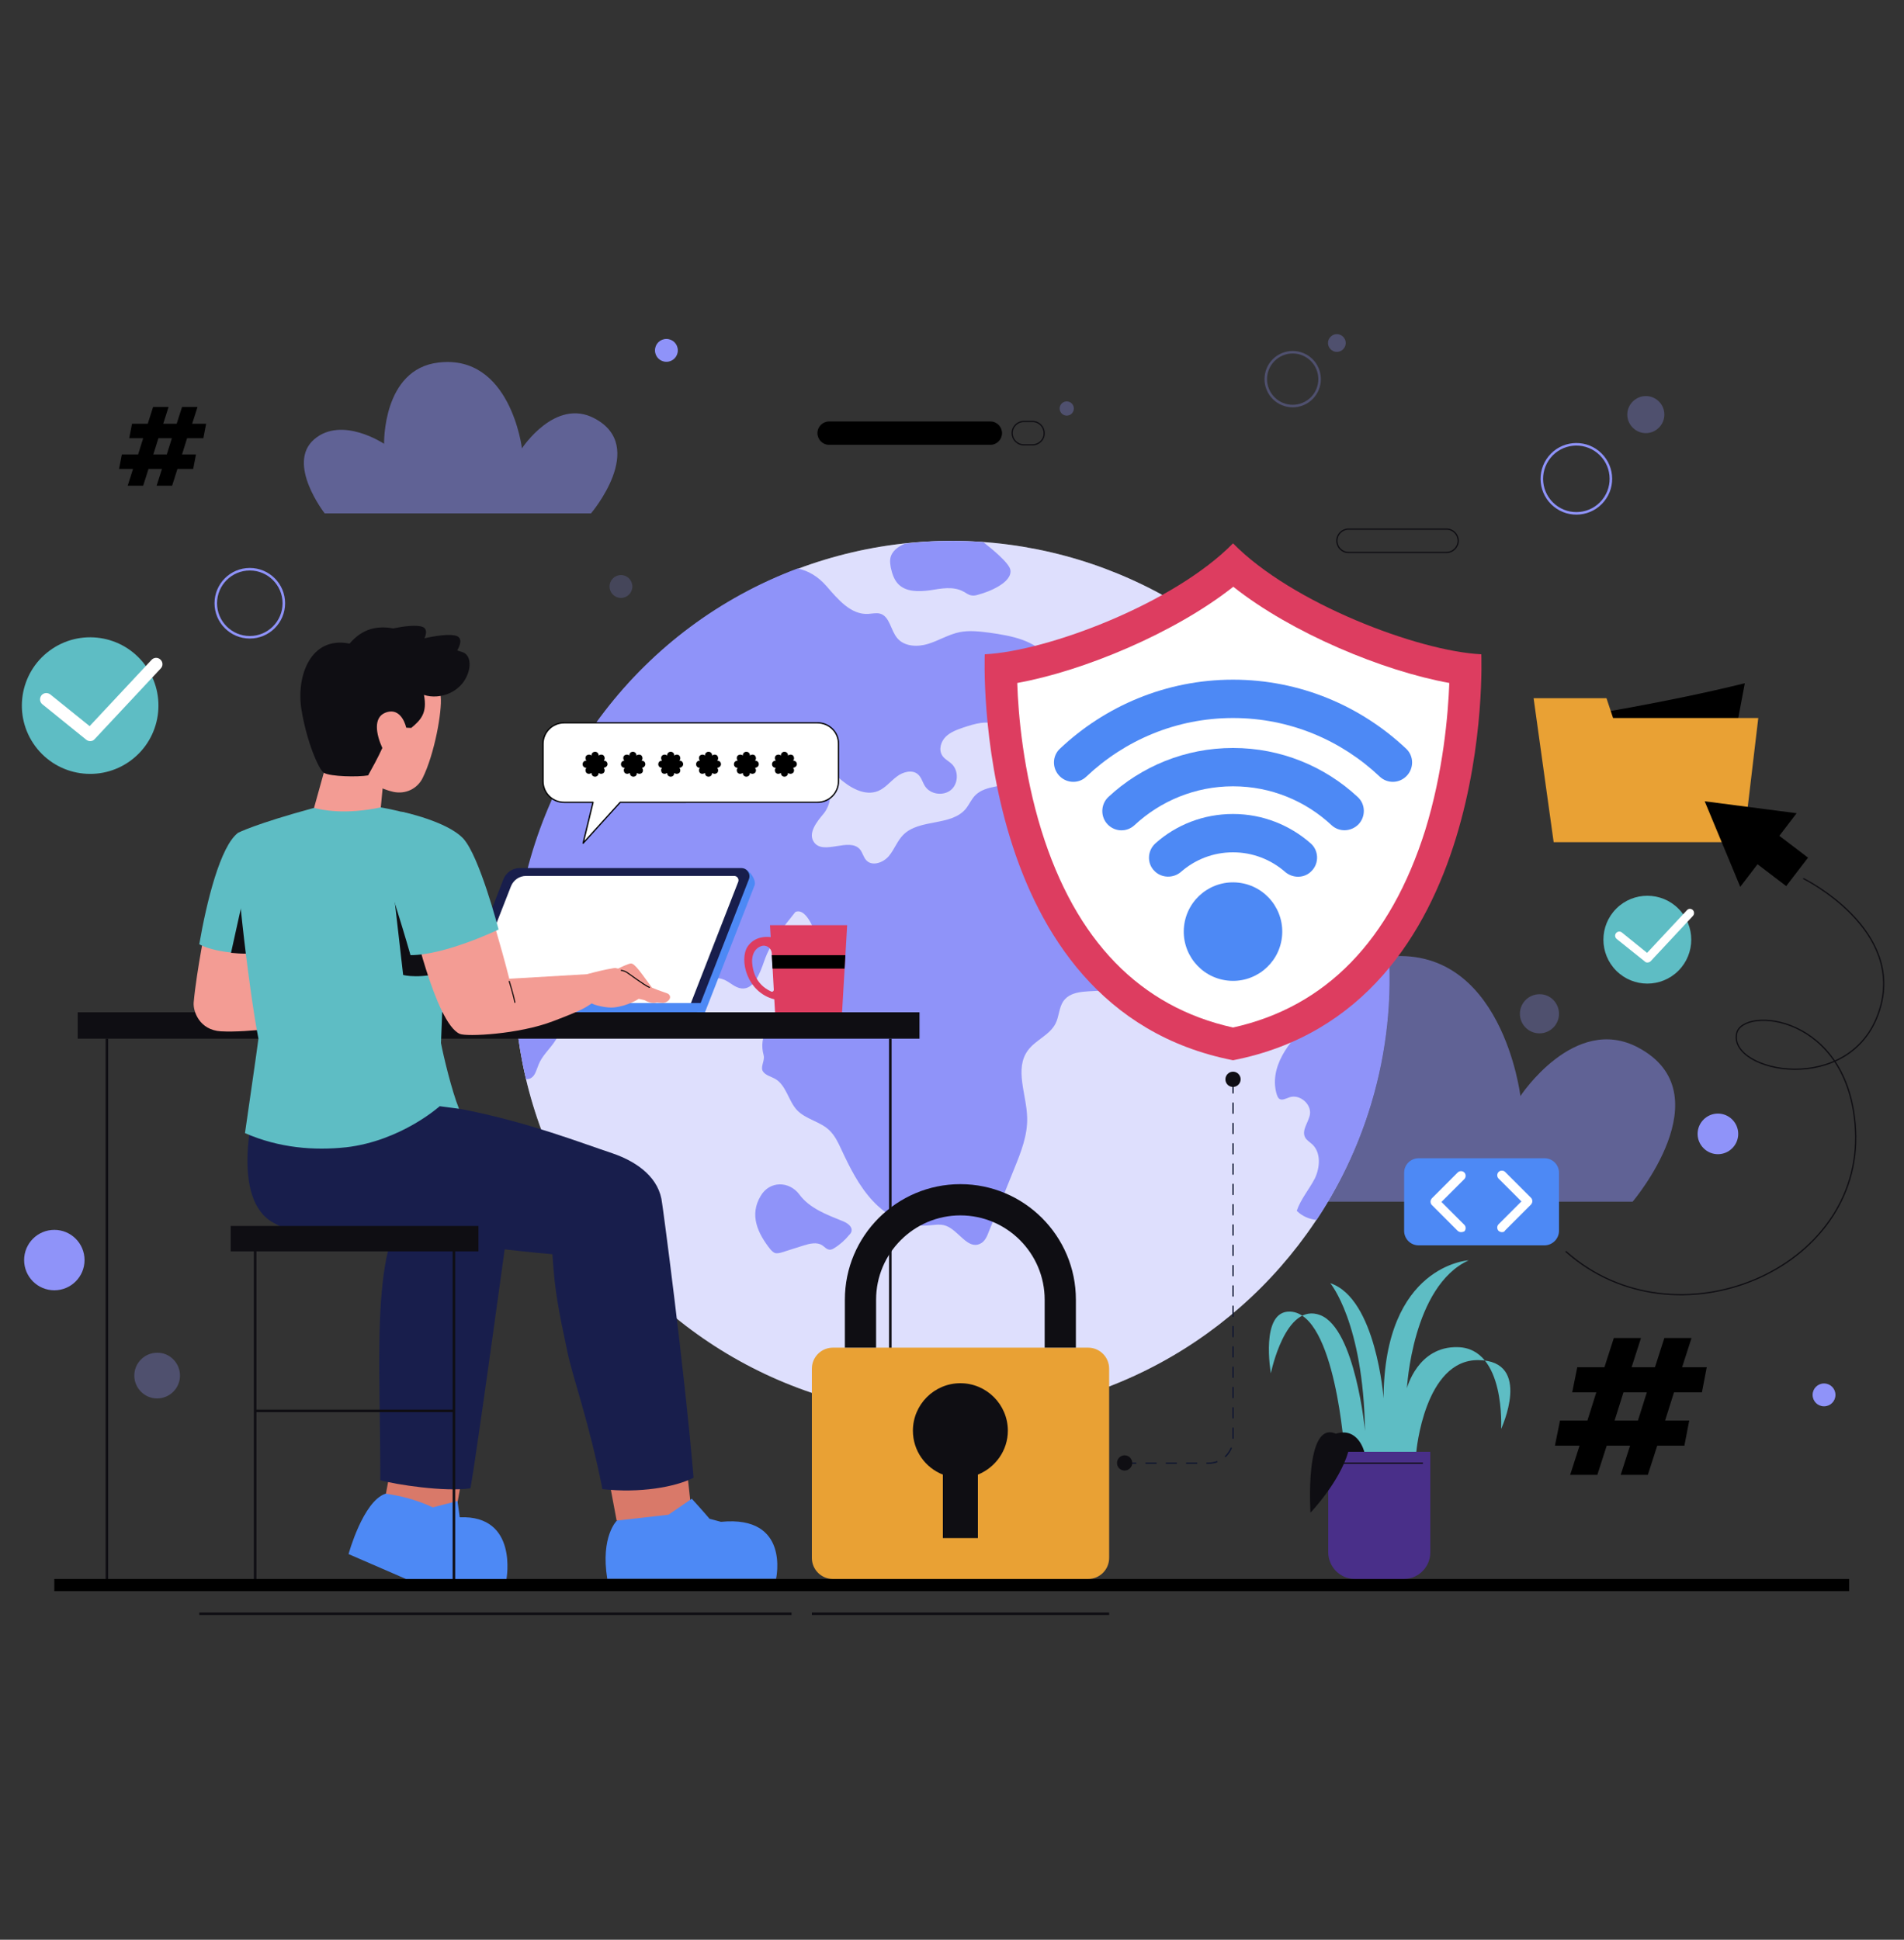 <svg version="1.1" id="OBJECTS" xmlns="http://www.w3.org/2000/svg" x="0" y="0" viewBox="0 0 750 764" style="enable-background:new 0 0 750 764" xml:space="preserve"><rect x="0" y="0" width="750" height="764" fill="#333333" stroke="none"/><style>.st0{opacity:.5;fill:#8f93f9}.st1{fill:#fff}.st2{opacity:.3}.st2,.st3{fill:#8f93f9}.st5,.st7{fill:none;stroke:#8f93f9;stroke-miterlimit:10}.st7{stroke:#0f0e13;stroke-width:.5;stroke-linejoin:round}.st8{fill:#0f0e13}.st9{fill:none;stroke:#0f0e13;stroke-linejoin:round;stroke-miterlimit:10}.st10{fill:#4d89f5}.st11{fill:#181e4c}.st12{fill:#f39c94}.st13{fill:#5ebdc4}.st14{fill:#d97969}.st15{fill:none;stroke:#000;stroke-width:.4;stroke-linecap:round;stroke-linejoin:round;stroke-miterlimit:10}.st16{fill:#dd3d60}.st18{fill:#e9a134}</style><path class="st0" d="M232.8 202.2H127.9s-15.3-19.6-4.1-29.2c10.9-9.3 27.5 1.8 27.5 1.8s-.7-29.4 21.4-32c28.4-3.4 32.9 33.8 32.9 33.8s13.1-20.1 28.6-11.8c21 11.1-1.4 37.4-1.4 37.4zM643.1 473.3h-170s-24.9-31.8-6.7-47.4c17.6-15.1 44.5 2.9 44.5 2.9s-1.2-47.6 34.7-51.9c46.1-5.5 53.3 54.8 53.3 54.8s21.3-32.5 46.4-19.1c34 18.1-2.2 60.7-2.2 60.7z"/><circle transform="rotate(-45.001 374.93 385.354)" class="st1" cx="374.9" cy="385.3" r="172.3"/><circle transform="rotate(-45.001 374.93 385.354)" class="st2" cx="374.9" cy="385.3" r="172.3"/><path class="st3" d="M207.2 425c.6.1 1.2 0 1.8-.3 1.9-1 2.3-3.4 3.2-5.5 1.3-3.2 3.9-5.6 5.9-8.4 8.4-11.7 6.6-29.7 18-38.4 10.3-7.8 27.7-4.7 34.5-15.7 2-3.3 3.1-7.8 6.8-9 3.9-1.3 8 2.8 8.2 6.9.2 4.2-2.4 7.9-5.2 11-4.2 4.5-9.2 8.3-14.7 11.1-1.9.9-4 1.9-4.9 3.9-2 4.6 4.9 8.3 9.8 7.3 4.9-1 10-4 14.7-2 2.3 1 4.2 3.1 6.7 3.4 5 .6 7.3-5.9 9-10.7 2.5-7.3 7.5-13.4 12.3-19.4 6-2.7 11.7 17.3 9.5 23.1-4.9 13.2-26.1 18.2-22 33.3.6 2.2-1.5 4.7-.2 6.5 1.1 1.5 3.1 1.9 4.7 2.8 4.4 2.5 5.2 8.6 8.6 12.3 3.5 3.7 9.2 4.5 12.8 8 2.1 2 3.4 4.7 4.6 7.3 3.4 7.3 7 14.6 12.5 20.5s13.2 10.2 21.2 9.7c2.5-.1 5.2-.8 7.6.1 5 1.8 8.5 9.4 13.4 7.1 1.9-.8 2.8-2.9 3.5-4.8 3.4-8.3 6.7-16.6 10.1-25 2.6-6.4 5.2-13 5-19.9-.2-9.1-5.1-19.2.3-26.5 3-4.1 8.6-6 10.9-10.6 1.4-2.8 1.3-6.1 3-8.7 3.5-5 11-3.5 17-4.5 6.7-1.1 12.3-6.1 15.9-12 3.5-5.9 5.3-12.6 7-19.3.5-2.1 1.1-4.3.7-6.4-1.1-6.9-10.7-9.7-12.6-16.5-1.3-4.6 1-10.7-2.7-13.8-1.7-1.4-4-1.6-6.2-1.9-9.8-1.2-19.3-5.8-26.3-12.7-1.3-1.3-2.7-2.8-4.6-2.9-2.2-.2-3.9 1.6-5.8 2.7-5.3 3.2-12.9 1.8-17.2 6.3-1.4 1.5-2.3 3.6-3.6 5.2-5.8 6.9-18.2 3.8-24.6 10.2-2.4 2.4-3.5 5.8-5.7 8.4-2.2 2.6-6.5 4.1-8.8 1.7-1.2-1.2-1.5-3.1-2.6-4.4-4.2-4.8-14.2 2.4-18-2.7-2.6-3.5.9-8 3.7-11.3 2.8-3.3 4-9.8-.2-10.8-6.2 2.6-13.6 2.5-19.7-.4-.6-5.9 4.7-11.8 10.6-11.8 5.9 0 10.6 4.7 15 8.6 4.4 4 10.5 7.7 15.9 5.4 2.8-1.2 4.8-3.8 7.2-5.6 2.4-1.9 6.2-2.9 8.4-.9 1.4 1.2 1.8 3.2 2.8 4.7 2.1 3.2 7.1 3.9 10.1 1.5s3.2-7.5.5-10.2c-1.2-1.2-3-2-3.9-3.5-1.4-2.3-.5-5.4 1.4-7.3 1.9-1.9 4.5-2.8 7.1-3.7 4.3-1.4 9-2.9 13.1-1 2.2 1 3.9 2.8 5.7 4.4 4.9 4.2 11.3 6.9 17.8 6.4s12.7-4.7 14.8-10.8c2.1-6.1-.8-13.8-6.9-16.2-1.8-.7-3.7-.9-5.3-1.9-2.9-1.8-4.1-5.4-6-8.2-4.9-7.1-14.5-8.8-23-10-3.9-.5-8-1-11.9-.2-4.3.9-8.1 3.3-12.3 4.6-4.2 1.3-9.4 1.1-12.2-2.3-2.6-3.1-2.9-8.5-6.7-9.6-1.5-.4-3.1 0-4.7.1-6.8.4-11.9-5.7-16.4-10.9-3.4-3.9-7.2-6.1-11.4-7-61.8 23.1-104 79.3-110.9 142.9 0 .8 5.5 2.4 6 11.8.5 8.7-6.5 8-6.7 16.7v.1c.9 10 2.3 19.8 4.6 29.6zM510.8 476.9c2.1 2.1 4.9 3.3 7.8 3.6 23.1-34.8 33.5-77.8 26.7-121.5-.1 0-.2 0-.3.1-2.5.6-6 5.9-8.2 7.5-3.1 2.4-6.6 4.3-10.3 5.7-1.1.4-2.2.8-2.9 1.7-.9 1-1 2.4-1.2 3.6-.6 5.8-1.2 11.5-1.8 17.2-.1 1.3-.3 2.6-.8 3.9-.8 1.7-2.3 2.9-3.7 4.1-8.5 7.1-16.5 17.9-13.1 28.5.2.5.4 1 .8 1.4 1.1.9 2.7 0 4.1-.5 4-1.4 8.7 2.6 8.1 6.7-.5 3.1-3.4 6.2-1.9 9.1.6 1.1 1.8 1.8 2.8 2.7 3.5 3.3 3.1 9.1 1 13.5-2.3 4.4-5.6 8.2-7.1 12.7zM314.9 470.5c4 5.4 10.7 7.9 16.9 10.4 1.9.7 4.1 2.2 3.6 4.1-.1.5-.4.9-.8 1.3-1.7 2.1-3.7 3.9-6 5.3-.6.4-1.3.7-1.9.6-1.1-.1-1.9-1.1-2.8-1.7-2.1-1.4-5-.7-7.5.1-2.7.9-5.5 1.7-8.2 2.6-1 .3-2 .6-3 .3-.7-.3-1.3-.9-1.8-1.5-4.9-6.2-8.3-13.4-3.8-20.9 3.5-6.1 11.3-6 15.3-.6zM350.9 223.6c.5 2.2 1.2 4.6 2.8 6.3 3 3.3 8.2 3.2 12.6 2.6 4.4-.7 9.2-1.7 13.2.5 1 .5 1.9 1.3 3.1 1.5.9.2 1.9 0 2.8-.3 3.9-1 13.4-4.7 12.6-9.7-.4-2.8-7.8-8.7-10.2-10.6-.2-.2-.4-.3-.6-.4-10.1-.7-20.4-.6-30.7.6-2.8 1.2-5.3 3-5.8 5.9-.2 1.1 0 2.4.2 3.6z"/><circle transform="rotate(-22.626 509.28 149.316)" cx="509.2" cy="149.3" style="opacity:.3;fill:none;stroke:#8f93f9;stroke-miterlimit:10" r="10.6"/><circle transform="rotate(-50.966 620.916 188.555)" class="st5" cx="620.9" cy="188.6" r="13.6"/><circle class="st3" cx="21.4" cy="496.3" r="11.9"/><path class="st2" d="M655.6 163.3c0 4-3.3 7.3-7.3 7.3s-7.3-3.3-7.3-7.3 3.3-7.3 7.3-7.3 7.3 3.2 7.3 7.3zM530.1 135.1c0 1.9-1.6 3.5-3.5 3.5s-3.5-1.6-3.5-3.5 1.6-3.5 3.5-3.5 3.5 1.6 3.5 3.5z"/><path class="st5" d="M111.8 237.6c0 7.4-6 13.4-13.4 13.4S85 245 85 237.6s6-13.4 13.4-13.4 13.4 6 13.4 13.4z"/><path class="st3" d="M684.7 446.6c0 4.4-3.6 8-8 8s-8-3.6-8-8 3.6-8 8-8 8 3.6 8 8zM125.3 381.2c0 2.5-2 4.5-4.5 4.5s-4.5-2-4.5-4.5 2-4.5 4.5-4.5c2.5-.1 4.5 2 4.5 4.5zM723 549.4c0 2.5-2 4.5-4.5 4.5s-4.5-2-4.5-4.5 2-4.5 4.5-4.5 4.5 2 4.5 4.5zM267 138c0 2.5-2 4.5-4.5 4.5s-4.5-2-4.5-4.5 2-4.5 4.5-4.5 4.5 2 4.5 4.5z"/><path class="st2" d="M70.9 541.8c0 5-4.1 9-9 9-5 0-9-4.1-9-9 0-5 4.1-9 9-9 4.9-.1 9 4 9 9zM614.1 399.3c0 4.3-3.5 7.7-7.7 7.7-4.3 0-7.7-3.5-7.7-7.7 0-4.3 3.5-7.7 7.7-7.7 4.2-.1 7.7 3.4 7.7 7.7z"/><circle class="st2" cx="420.2" cy="160.9" r="2.8"/><circle cx="244.6" cy="231" r="4.5" style="opacity:.2;fill:#8f93f9"/><path class="st7" d="M569.8 217.6h-38.6c-2.6 0-4.6-2.1-4.6-4.6 0-2.6 2.1-4.6 4.6-4.6h38.6c2.6 0 4.6 2.1 4.6 4.6 0 2.5-2.1 4.6-4.6 4.6z"/><path d="M390.1 175.2h-63.5c-2.6 0-4.6-2.1-4.6-4.6 0-2.6 2.1-4.6 4.6-4.6h63.5c2.6 0 4.6 2.1 4.6 4.6 0 2.5-2 4.6-4.6 4.6z"/><path class="st7" d="M406.7 175.2h-3.4c-2.6 0-4.6-2.1-4.6-4.6 0-2.6 2.1-4.6 4.6-4.6h3.4c2.6 0 4.6 2.1 4.6 4.6.1 2.5-2 4.6-4.6 4.6z"/><path class="st8" d="M30.6 398.7h331.6v10.4H30.6z"/><path class="st9" d="M42.1 409.1v212.8M350.7 409.1v212.8"/><path class="st10" d="m185.5 398.7 19.5-49.9c1-2.5 3.4-4.2 6.1-4.2l81.9-2.5c2.6.8 5 4.7 4.2 6.7l-19.5 49.9h-92.2z"/><path class="st11" d="m177.9 398.7 20.4-52.4c1-2.6 3.6-4.4 6.4-4.4H292c2.3 0 3.8 2.3 3 4.4l-20.4 52.3h-96.7z"/><path class="st1" d="M182.9 396h88.9l19-48.7c.4-1.1-.4-2.3-1.6-2.3h-82c-2.6 0-4.9 1.6-5.9 4l-18.4 47z"/><path transform="rotate(-180 222.086 396.88)" class="st10" d="M167.3 395.1h109.5v3.6H167.3z"/><path class="st12" d="M123.7 318.2c3.4-12.3 6.7-24.1 6.7-24.1s17.4 9.4 20.8 11.3L150 318c.8 5.6-23.8 5.5-26.3.2z"/><path class="st12" d="M173.6 274.3c.6 6-2.5 22.8-7.1 32.1-2.1 4.3-6.8 6.5-11.5 5.5-4.5-1-10.8-3.7-16-10.6-2.6-3.6-6-4.4-7.1-8.7-1.8-7-4.2-19.8-1-27.6 4.4-10.5 40.4-12.9 42.7 9.3z"/><path class="st8" d="M182 256.8c-.6-.2-1.3-.4-1.9-.6 1.2-2.1 2.1-4.8-.2-5.7-2.6-1-8.8 0-12.7.9.8-1.8 1.1-3.8-.8-4.5-2.4-.9-7.6-.2-11.5.6-6.3-1.1-12.1 0-17.2 6-15.4-3.1-21 12.8-19 25.7 2 12.7 6.9 24.1 8.9 25.2 2.6 1.5 13.4 1.7 17.4 1 1.5-2.7 3.9-7 5.6-10.8-2.5-5.5-3.6-12 1.2-13.9 6.5-2.5 8.2 5.9 8.2 5.9s1.1.1 2 .1c3.7-3.1 6.4-5.8 5-13 6.2 2.1 15.8-1 17.8-10.2.7-3.9-.8-6.2-2.8-6.7z"/><path class="st12" d="M81.6 361.8s-4.2 20.6-5.3 33c-.3 3.6 2.3 10.9 10.7 11.4 11.2.6 29.3-2.3 29.3-2.3l-3.4-35.4"/><path class="st13" d="M93.8 328c-7 5.2-12.4 27.1-15.3 43.9 0 0 7.9 5 27.4 3.2"/><path class="st8" d="M105.9 375.2c-6 .6-10.9.5-14.9.1l5.2-23.5h3.7l6 23.4z"/><path class="st14" d="m156.7 563.3-4.7 25.1c4 9.6 17.1 11.8 27.8 5.8l4-22.6-27.1-8.3z"/><path class="st10" d="M151.9 588.3c5.6.8 12 2.3 18.6 5.4l9.7-2.5.9 6.4c23.1-.9 18.4 24.3 18.4 24.3h-39.6l-22.6-9.8s5.7-20.9 14.6-23.8z"/><path class="st11" d="M200.4 480.3s-12.7 93.2-15.1 105.9c-10.1 1.5-29.6-1.5-35.5-3.2 0-12-.2-25.1-.3-32.7-.2-17.2-.6-42.1 3.5-58.3-27.8-1.1-30.8-2.6-45.3-10.4-17.1-9.3-7.6-45.1-7.6-45.1.6-6.3 2.9-8.6 2.9-8.6l33.2 10.8 30.1 6.9c11.2 2.5 2.8 5.5 14.7 8.2 13.4 3 22.3 13.1 19.4 26.5z"/><path class="st14" d="m237.3 569.1 5.6 29.8c11.4 2 21.6 1.7 29.5-3.4l-3.4-30.9-31.7 4.5z"/><path class="st10" d="m243 598.9 20.3-2.3 9.2-6.3s4.3 4.7 7 7.9l4.5 1.2c27.4-2.7 21.7 22.4 21.7 22.4h-66.5c-2.7-16.7 3.8-22.9 3.8-22.9z"/><path class="st11" d="M273.2 582c-7 3.7-21.4 6.2-35.9 4.5-5.1-25.8-11.6-43.7-13.7-53.6-3.7-17.4-5.1-24.5-6-38.9-32.5-2.8-68.7-9.1-74.5-9.4-20.4-1.1-13.4-43.8-13.4-43.8.6-6.3 1.9-9.4 1.9-9.4s35.3 2.4 52 5.8c25.2 5.1 44.6 12.7 57.5 17 10.6 3.6 18.7 10.1 19.7 19.7.1 0 8.7 64.2 12.4 108.1z"/><path class="st13" d="m180.8 436.7-7.6-1s-15.2 13.7-37 16.2h-.1c-12.3 1.3-26.1.3-39.6-5.6 2.1-14.8 4.2-28.8 5.3-37.2-3.5-17.3-10.9-77.9-8-81.1 0 0 6.7-3.5 29.9-9.8 3 .8 12.1 2.8 26.3-.2 19.7 3.5 27.7 9.7 27.8 9.7-2.3 14.6-2.8 53.5-4.1 83.1.9 4.8 4.2 18.7 7.1 25.9z"/><path class="st8" d="m155 350.8 3.8 33.2s6.9 2 18.9-1.9"/><path class="st12" d="M263.3 391.5c-.5-.4-3.3-1.1-6.5-2.5-4-5.4-6.8-9.8-8.4-9.5-1.2.2-3.3 1.2-4.9 2-.7-.2-1.2-.3-1.7-.2-4.1.7-6.4 1.3-10.6 2.4-6.4.4-17.2 1-30.6 1.8-3.1-12.4-8.7-30.8-8.7-30.8l-30 5.2s9.5 43.1 19.2 47.3c2.7 1.2 23.3.2 36.8-5 11.9-4.5 12.7-5.4 15.2-7 1 .7 5.9 1.9 8.7 1.6 5.7-.6 9.8-3.4 9.8-3.4s.9.2 2.2.5c2.2 1.2 3.8 1.3 4.9.9.9.1 1.7.2 2.3.2 1.8.1 4.1-2 2.3-3.5z"/><path class="st15" d="M244.7 382.2s1.1.1 2.1.7 6.9 5.1 9 6M200.6 386.5s1.8 5.8 2.2 8.3"/><path class="st13" d="M158.2 319.7s17.9 3.7 24.3 10.6c6.4 7 13.9 35.8 13.9 35.8s-20.9 10.1-34.7 10.1c-3.9-13.7-9.8-32-9.8-32"/><path transform="rotate(-180 139.685 487.833)" class="st8" d="M90.9 482.8h97.6v10H90.9z"/><path class="st9" d="M100.5 490.5v133.8M178.8 490.5v133.8M100.5 555.7h78.3"/><path class="st16" d="m303.3 364.4.3 4.7c-2.3-.3-6.5-.1-9.1 3.7-3.4 5.1-.4 18 10.5 20.8l.3 5.1h26.4l2-34.3h-30.4zm-7 15s-.7-5.1 3.4-6.7c2-.8 4.2.6 4.3 2.8l.8 14.3c0 .6-.5 1-1.1.7-2.8-1.3-6.8-4.2-7.4-11.1z"/><path d="m304 376.2.3 5.3h28.4l.3-5.3z"/><path d="M322 284.7h-99.8c-4.6 0-8.3 3.7-8.3 8.3v14.7c0 4.6 3.7 8.3 8.3 8.3h11.4l-3.9 16.1 14.6-16.1H322c4.6 0 8.3-3.7 8.3-8.3V293c.1-4.6-3.7-8.3-8.3-8.3z" style="fill:#fff;stroke:#000;stroke-width:.5;stroke-linecap:round;stroke-linejoin:round;stroke-miterlimit:10"/><path d="M239.3 301c0-.8-.6-1.4-1.4-1.4h-.1c.5-.5.5-1.4 0-2-.5-.5-1.4-.5-2 0v-.1c0-.8-.6-1.4-1.4-1.4-.8 0-1.4.6-1.4 1.4v.1c-.5-.5-1.4-.5-2 0-.5.5-.5 1.4 0 2h-.1c-.8 0-1.4.6-1.4 1.4s.6 1.4 1.4 1.4h.1c-.5.5-.5 1.4 0 2 .5.5 1.4.5 2 0v.1c0 .8.6 1.4 1.4 1.4.8 0 1.4-.6 1.4-1.4v-.1c.5.5 1.4.5 2 0 .5-.5.5-1.4 0-2h.1c.7-.1 1.4-.7 1.4-1.4zM254.2 301c0-.8-.6-1.4-1.4-1.4h-.1c.5-.5.5-1.4 0-2-.5-.5-1.4-.5-2 0v-.1c0-.8-.6-1.4-1.4-1.4-.8 0-1.4.6-1.4 1.4v.1c-.5-.5-1.4-.5-2 0-.5.5-.5 1.4 0 2h.1c-.8 0-1.4.6-1.4 1.4s.6 1.4 1.4 1.4h.1c-.5.5-.5 1.4 0 2 .5.5 1.4.5 2 0v.1c0 .8.6 1.4 1.4 1.4.8 0 1.4-.6 1.4-1.4v-.1c.5.5 1.4.5 2 0 .5-.5.5-1.4 0-2h.1c.6-.1 1.2-.7 1.2-1.4zM269.1 301c0-.8-.6-1.4-1.4-1.4h-.1c.5-.5.5-1.4 0-2-.5-.5-1.4-.5-2 0v-.1c0-.8-.6-1.4-1.4-1.4-.8 0-1.4.6-1.4 1.4v.1c-.5-.5-1.4-.5-2 0-.5.5-.5 1.4 0 2h-.1c-.8 0-1.4.6-1.4 1.4s.6 1.4 1.4 1.4h.1c-.5.5-.5 1.4 0 2 .5.5 1.4.5 2 0v.1c0 .8.6 1.4 1.4 1.4.8 0 1.4-.6 1.4-1.4v-.1c.5.5 1.4.5 2 0 .5-.5.5-1.4 0-2h.1c.8-.1 1.4-.7 1.4-1.4zM284 301c0-.8-.6-1.4-1.4-1.4h-.1c.5-.5.5-1.4 0-2-.5-.5-1.4-.5-2 0v-.1c0-.8-.6-1.4-1.4-1.4-.8 0-1.4.6-1.4 1.4v.1c-.5-.5-1.4-.5-2 0-.5.5-.5 1.4 0 2h-.1c-.8 0-1.4.6-1.4 1.4s.6 1.4 1.4 1.4h.1c-.5.5-.5 1.4 0 2 .5.5 1.4.5 2 0v.1c0 .8.6 1.4 1.4 1.4.8 0 1.4-.6 1.4-1.4v-.1c.5.5 1.4.5 2 0 .5-.5.5-1.4 0-2h.1c.8-.1 1.4-.7 1.4-1.4zM298.9 301c0-.8-.6-1.4-1.4-1.4h-.1c.5-.5.5-1.4 0-2-.5-.5-1.4-.5-2 0v-.1c0-.8-.6-1.4-1.4-1.4-.8 0-1.4.6-1.4 1.4v.1c-.5-.5-1.4-.5-2 0-.5.5-.5 1.4 0 2h-.1c-.8 0-1.4.6-1.4 1.4s.6 1.4 1.4 1.4h.1c-.5.5-.5 1.4 0 2 .5.5 1.4.5 2 0v.1c0 .8.6 1.4 1.4 1.4.8 0 1.4-.6 1.4-1.4v-.1c.5.5 1.4.5 2 0 .5-.5.5-1.4 0-2h.1c.8-.1 1.4-.7 1.4-1.4zM313.9 301c0-.8-.6-1.4-1.4-1.4h-.1c.5-.5.5-1.4 0-2-.5-.5-1.4-.5-2 0v-.1c0-.8-.6-1.4-1.4-1.4-.8 0-1.4.6-1.4 1.4v.1c-.5-.5-1.4-.5-2 0-.5.5-.5 1.4 0 2h-.1c-.8 0-1.4.6-1.4 1.4s.6 1.4 1.4 1.4h.1c-.5.5-.5 1.4 0 2 .5.5 1.4.5 2 0v.1c0 .8.6 1.4 1.4 1.4.8 0 1.4-.6 1.4-1.4v-.1c.5.5 1.4.5 2 0 .5-.5.5-1.4 0-2h.1c.7-.1 1.4-.7 1.4-1.4z"/><path class="st16" d="M583.5 257.7c-24.8-1.2-74.7-20.1-97.8-43.7-23.1 23.6-73 42.5-97.8 43.7 0 0-6 139.5 97.8 159.9 103.8-20.3 97.8-159.9 97.8-159.9z"/><path class="st1" d="M485.7 404.7c-36.6-8.1-62-34.2-75.5-77.7-7.1-23-9.1-45.3-9.5-58 26.1-4.7 62.1-19.7 85.1-37.9 22.9 18.2 59 33.2 85.1 37.9-.5 12.7-2.4 35-9.5 58-13.7 43.4-39.1 69.6-75.7 77.7z"/><circle transform="rotate(-83.269 485.711 366.92)" class="st10" cx="485.7" cy="366.9" r="19.4"/><path class="st10" d="M485.7 320.6c-11.7 0-22.4 4.3-30.5 11.5-3.3 2.9-3.5 8-.4 11 2.8 2.8 7.4 2.9 10.4.3 5.5-4.8 12.6-7.7 20.5-7.7 7.8 0 15 2.9 20.5 7.7 3 2.6 7.6 2.6 10.4-.3 3.1-3.1 2.9-8.2-.4-11-8.1-7.1-18.8-11.5-30.5-11.5z"/><path class="st10" d="M485.7 294.6c-18.9 0-36.2 7.3-49.1 19.3-3.1 2.9-3.2 7.9-.2 10.9 2.9 2.9 7.5 3 10.5.2 10.2-9.5 23.9-15.3 38.8-15.3 15 0 28.6 5.8 38.8 15.3 3 2.8 7.6 2.6 10.5-.2 3-3 3-8-.2-10.9-12.9-12-30.2-19.3-49.1-19.3z"/><path class="st10" d="M485.7 267.7c-26.4 0-50.4 10.4-68.2 27.2-3.1 2.9-3.1 7.8-.1 10.8 2.9 2.9 7.6 3 10.5.2 15.1-14.3 35.4-23.1 57.8-23.1s42.7 8.8 57.8 23.1c3 2.8 7.6 2.7 10.5-.2 3-3 3-7.9-.1-10.8-17.8-16.8-41.8-27.2-68.2-27.2z"/><path class="st18" d="M428.6 621.9H328.1c-4.6 0-8.3-3.7-8.3-8.3v-74.5c0-4.6 3.7-8.3 8.3-8.3h100.5c4.6 0 8.3 3.7 8.3 8.3v74.5c0 4.6-3.7 8.3-8.3 8.3z"/><path class="st8" d="M423.8 530.8h-12.3v-18.9c0-18.3-14.9-33.2-33.2-33.2-18.3 0-33.2 14.9-33.2 33.2v18.9h-12.3v-18.9c0-25.1 20.4-45.5 45.5-45.5s45.5 20.4 45.5 45.5v18.9zM397 563.5c0-10.3-8.4-18.7-18.7-18.7-10.3 0-18.7 8.4-18.7 18.7 0 7.9 4.9 14.6 11.8 17.3v25h13.8v-25c6.9-2.8 11.8-9.5 11.8-17.3z"/><path d="M443.4 576.3h32.7c5.3 0 9.6-4.3 9.6-9.6V425.1" style="fill:none;stroke:#0e1530;stroke-width:.5;stroke-linecap:round;stroke-linejoin:round;stroke-miterlimit:10;stroke-dasharray:4"/><path class="st8" d="M446 576.2c0 1.6-1.3 3-3 3s-3-1.3-3-3c0-1.6 1.3-3 3-3s3 1.4 3 3zM488.7 425.1c0 1.6-1.3 3-3 3s-3-1.3-3-3c0-1.6 1.3-3 3-3s3 1.4 3 3z"/><path class="st13" d="M557.9 571.8s3.2-36.4 24.5-36.1c21.4.3 8.9 27.1 8.9 27.1s1.8-31.8-17.1-32.2c-15.8-.4-20 16.2-20 16.2s2.1-40.2 24.3-50.4c0 0-33.3 1.8-33.5 54.4 0 0-2.9-39.4-21-45.4 0 0 13 15.3 13.7 58.2 0 0-3.8-40.2-17.6-45.6-13.8-5.4-19.5 22.9-19.5 22.9s-4.4-24.9 7.7-24.3c17.7.9 21.3 55.2 21.3 55.2h28.3z"/><path d="M533.7 621.9H553c5.7 0 10.4-4.7 10.4-10.4v-39.7h-40.2v39.7c.1 5.7 4.7 10.4 10.5 10.4z" style="fill:#492f89"/><path class="st8" d="M537.4 571.8s-2.4-9.9-11.2-7.1c-12.4-5.5-10 31.1-10 31.1s11.4-11.9 14.9-24h6.3z"/><path class="st7" d="M526.2 576.3h34.3"/><path d="M621.6 282.2s34.6-5.4 65.7-13.1l-5.4 28.6h-60.3v-15.5z"/><path class="st18" d="m692.6 282.8-5.8 48.9H612l-7.9-56.7h28.7l2.6 7.8z"/><path class="st10" d="M608.4 490.5h-49.6c-3.2 0-5.7-2.6-5.7-5.7v-22.9c0-3.2 2.6-5.7 5.7-5.7h49.6c3.2 0 5.7 2.6 5.7 5.7v22.9c0 3.1-2.6 5.7-5.7 5.7z"/><path class="st1" d="M575.5 485.3c-.5 0-.9-.2-1.3-.5L564 474.6c-.3-.3-.5-.8-.5-1.3s.2-.9.5-1.3l10.2-10.2c.7-.7 1.9-.7 2.6 0 .7.7.7 1.9 0 2.6l-9 9 9 9c.7.7.7 1.9 0 2.6-.4.2-.8.3-1.3.3zM591.6 485.3c-.5 0-.9-.2-1.3-.5-.7-.7-.7-1.9 0-2.6l9-9-9-9c-.7-.7-.7-1.9 0-2.6.7-.7 1.9-.7 2.6 0l10.2 10.2c.3.3.5.8.5 1.3s-.2.9-.5 1.3l-10.2 10.2c-.3.6-.8.7-1.3.7z"/><circle transform="rotate(-36.477 35.522 277.886)" class="st13" cx="35.5" cy="277.9" r="26.9"/><path class="st1" d="M35.5 291.9c-.6 0-1.1-.2-1.6-.6l-17.2-13.9c-1.1-.9-1.2-2.4-.4-3.5.9-1.1 2.4-1.2 3.5-.4L35.3 286l24.4-26.1c.9-1 2.5-1.1 3.5-.1 1 .9 1.1 2.5.1 3.5l-26 27.8c-.5.6-1.1.8-1.8.8z"/><circle transform="rotate(-45.001 648.91 370.107)" class="st13" cx="648.9" cy="370.1" r="17.3"/><path class="st1" d="M648.9 379.1c-.4 0-.7-.1-1-.4l-11.1-8.9c-.7-.6-.8-1.6-.2-2.3.6-.7 1.6-.8 2.3-.2l9.9 8 15.7-16.8c.6-.7 1.6-.7 2.3-.1.6.6.7 1.6.1 2.3l-16.7 17.9c-.4.4-.9.5-1.3.5z"/><path d="m670.4 548.4 1.9-9.9h-9.7l3.7-11.5h-10.7l-3.7 11.5h-9.2l3.7-11.5h-10.7l-3.7 11.5h-10.7l-2 9.9h9.5l-3.5 11.1h-10.8l-2 9.9h9.7l-3.7 11.5h10.7l3.7-11.5h9.2l-3.7 11.5h10.7l3.7-11.5h10.7l1.9-9.9h-9.5l3.5-11.1h11zm-25.2 11.1H636l3.5-11.1h9.2l-3.5 11.1zM80.1 172.6l1.1-5.7h-5.5l2.1-6.6h-6.1l-2.1 6.6h-5.3l2.1-6.6h-6.1l-2.1 6.6H52l-1.1 5.7h5.5l-2 6.4H48l-1.1 5.7h5.5l-2.1 6.6h6.1l2.1-6.6h5.3l-2.1 6.6h6.1l2.1-6.6h6.2l1.1-5.7h-5.5l2-6.4h6.4zM65.7 179h-5.3l2-6.4h5.3l-2 6.4zM685.5 349.3l-14-33.7 36.2 4.7-6.8 8.9 11.3 8.6-8.6 11.2-11.3-8.6z"/><path d="M710.5 346.1s40.4 19.9 29.7 52.2c-11.1 33.9-59.5 24.1-56.1 8.7 2.3-10.7 44.3-7.7 46.8 37.9 3 55.4-71 86.3-114 48.1" style="fill:none;stroke:#0f0e13;stroke-width:.5;stroke-linecap:round;stroke-linejoin:round;stroke-miterlimit:10"/><path d="M21.4 621.9h707v4.8h-707z"/><path class="st9" d="M319.8 635.6h117.1M78.5 635.6h233.3"/></svg>